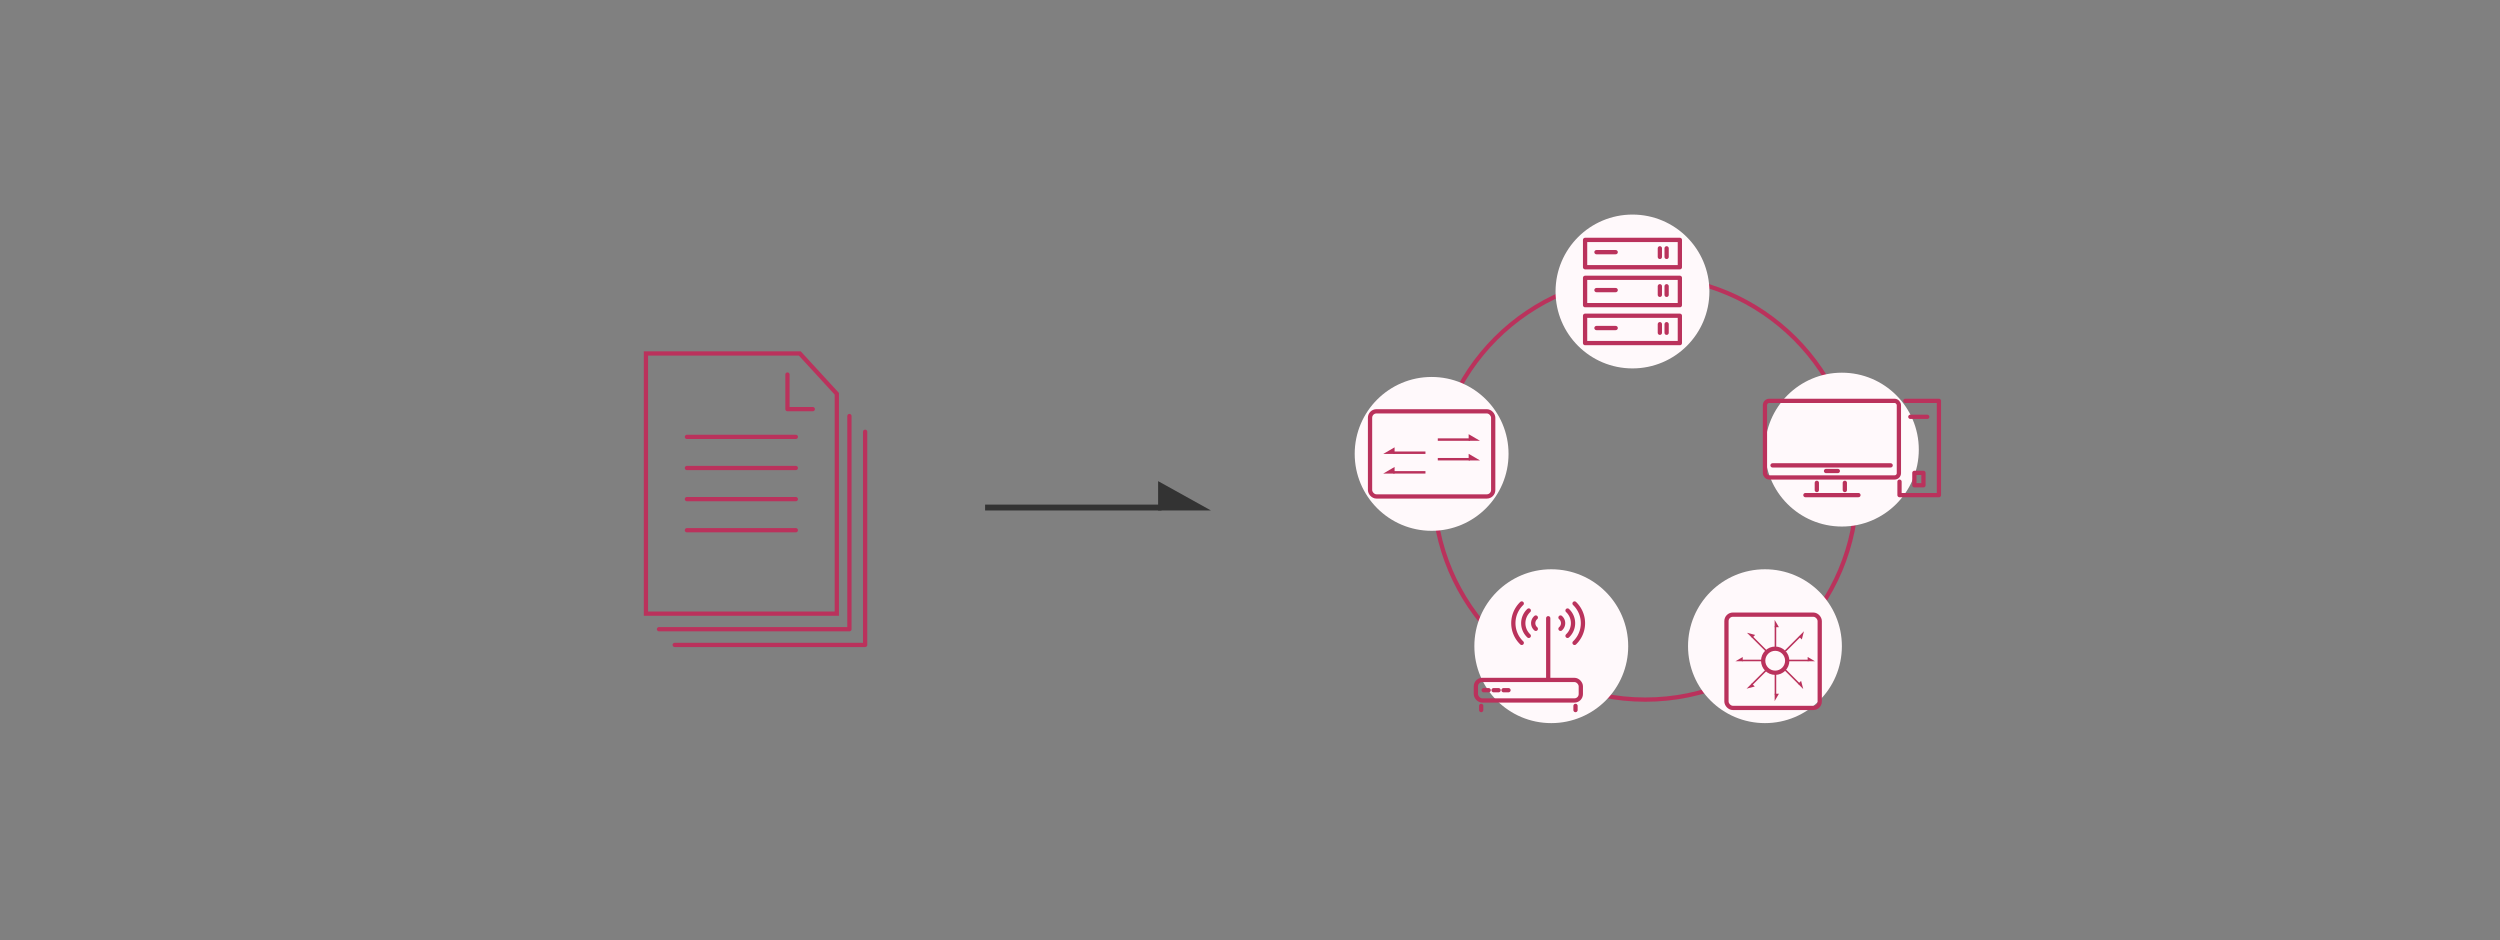 <svg xmlns="http://www.w3.org/2000/svg" xmlns:xlink="http://www.w3.org/1999/xlink" width="585" height="220" viewBox="0 0 585 220">
  <rect x="0" y="0" width="585" height="220" fill="#808080" stroke="none"/>
  <defs>
    <clipPath id="clip-path">
      <path id="パス_20458" data-name="パス 20458" d="M0,0H585V220H0Z" transform="translate(975 3028)" fill="none"/>
    </clipPath>
  </defs>
  <g id="benefits_img02" transform="translate(-975 -3028)" clip-path="url(#clip-path)">
    <g id="グループ_10192" data-name="グループ 10192" transform="translate(137.134 -497.422)">
      <g id="楕円形_1231" data-name="楕円形 1231" transform="translate(1172.866 3589.631)" fill="none" stroke="#ba325c" stroke-width="1">
        <circle cx="50" cy="50" r="50" stroke="none"/>
        <circle cx="50" cy="50" r="49.5" fill="none"/>
      </g>
      <circle id="楕円形_1232" data-name="楕円形 1232" cx="18" cy="18" r="18" transform="translate(1201.866 3575.631)" fill="#fff9fb"/>
      <circle id="楕円形_1233" data-name="楕円形 1233" cx="18" cy="18" r="18" transform="translate(1250.866 3612.631)" fill="#fff9fb"/>
      <circle id="楕円形_1234" data-name="楕円形 1234" cx="18" cy="18" r="18" transform="translate(1232.866 3658.631)" fill="#fff9fb"/>
      <circle id="楕円形_1235" data-name="楕円形 1235" cx="18" cy="18" r="18" transform="translate(1182.866 3658.631)" fill="#fff9fb"/>
      <circle id="楕円形_1236" data-name="楕円形 1236" cx="18" cy="18" r="18" transform="translate(1154.866 3613.631)" fill="#fff9fb"/>
      <g id="グループ_1031" data-name="グループ 1031" transform="translate(1250.866 3619.223)">
        <g id="グループ_2461" data-name="グループ 2461" transform="translate(0 0)">
          <g id="グループ_2462" data-name="グループ 2462" transform="translate(0 0)">
            <rect id="長方形_2311" data-name="長方形 2311" width="31.341" height="17.92" rx="1" fill="none" stroke="#ba325c" stroke-linecap="round" stroke-linejoin="round" stroke-width="1"/>
            <line id="線_659" data-name="線 659" x2="12.406" transform="translate(9.467 22.055)" fill="none" stroke="#ba325c" stroke-linecap="round" stroke-linejoin="round" stroke-width="1"/>
            <line id="線_938" data-name="線 938" y2="1.684" transform="translate(12.138 19.183)" fill="none" stroke="#ba325c" stroke-linecap="round" stroke-linejoin="round" stroke-width="1"/>
            <line id="線_939" data-name="線 939" y2="1.684" transform="translate(18.691 19.183)" fill="none" stroke="#ba325c" stroke-linecap="round" stroke-linejoin="round" stroke-width="1"/>
            <line id="線_660" data-name="線 660" x2="2.757" transform="translate(14.292 16.413)" fill="none" stroke="#ba325c" stroke-linecap="round" stroke-linejoin="round" stroke-width="1"/>
            <line id="線_940" data-name="線 940" x2="27.636" transform="translate(1.772 15.095)" fill="none" stroke="#ba325c" stroke-linecap="round" stroke-linejoin="round" stroke-width="1"/>
          </g>
        </g>
      </g>
      <path id="パス_15585" data-name="パス 15585" d="M1378.146,1329.833h7.861v22.055h-9.222v-3.145" transform="translate(-94.432 2289.388)" fill="none" stroke="#ba325c" stroke-linecap="round" stroke-linejoin="round" stroke-width="1"/>
      <line id="線_941" data-name="線 941" x2="3.954" transform="translate(1284.886 3622.956)" fill="none" stroke="#ba325c" stroke-linecap="round" stroke-width="1"/>
      <g id="長方形_2419" data-name="長方形 2419" transform="translate(1285.33 3635.574)" fill="none" stroke="#ba325c" stroke-linecap="round" stroke-linejoin="round" stroke-width="1">
        <rect width="3.124" height="3.905" stroke="none"/>
        <rect x="0.5" y="0.5" width="2.124" height="2.905" fill="none"/>
      </g>
      <g id="グループ_9986" data-name="グループ 9986" transform="translate(151.459 2613.048)">
        <g id="アイコン" transform="translate(1056.818 968.01)">
          <g id="グループ_2565" data-name="グループ 2565" transform="translate(0 0)">
            <g id="長方形_2331" data-name="長方形 2331" transform="translate(0 17.751)" fill="none" stroke="#ba325c" stroke-linecap="round" stroke-linejoin="round" stroke-width="1">
              <rect width="23.176" height="7.396" stroke="none"/>
              <rect x="0.5" y="0.5" width="22.176" height="6.396" fill="none"/>
            </g>
            <line id="線_665" data-name="線 665" x2="4.495" transform="translate(3.161 21.123)" fill="none" stroke="#ba325c" stroke-linecap="round" stroke-width="1"/>
            <line id="線_666" data-name="線 666" y2="2.01" transform="translate(17.996 20.224)" fill="none" stroke="#ba325c" stroke-linecap="round" stroke-linejoin="round" stroke-width="1"/>
            <line id="線_667" data-name="線 667" y2="2.01" transform="translate(19.578 20.224)" fill="none" stroke="#ba325c" stroke-linecap="round" stroke-linejoin="round" stroke-width="1"/>
            <g id="長方形_2331-2" data-name="長方形 2331" transform="translate(0 8.876)" fill="none" stroke="#ba325c" stroke-linecap="round" stroke-linejoin="round" stroke-width="1">
              <rect width="23.176" height="7.396" stroke="none"/>
              <rect x="0.5" y="0.5" width="22.176" height="6.396" fill="none"/>
            </g>
            <line id="線_665-2" data-name="線 665" x2="4.495" transform="translate(3.161 12.247)" fill="none" stroke="#ba325c" stroke-linecap="round" stroke-width="1"/>
            <line id="線_666-2" data-name="線 666" y2="2.01" transform="translate(17.996 11.348)" fill="none" stroke="#ba325c" stroke-linecap="round" stroke-linejoin="round" stroke-width="1"/>
            <line id="線_667-2" data-name="線 667" y2="2.01" transform="translate(19.578 11.348)" fill="none" stroke="#ba325c" stroke-linecap="round" stroke-linejoin="round" stroke-width="1"/>
            <g id="長方形_2331-3" data-name="長方形 2331" fill="none" stroke="#ba325c" stroke-linecap="round" stroke-linejoin="round" stroke-width="1">
              <rect width="23.176" height="7.396" stroke="none"/>
              <rect x="0.5" y="0.5" width="22.176" height="6.396" fill="none"/>
            </g>
            <line id="線_665-3" data-name="線 665" x2="4.495" transform="translate(3.161 3.371)" fill="none" stroke="#ba325c" stroke-linecap="round" stroke-width="1"/>
            <line id="線_666-3" data-name="線 666" y2="2.01" transform="translate(17.996 2.472)" fill="none" stroke="#ba325c" stroke-linecap="round" stroke-linejoin="round" stroke-width="1"/>
            <line id="線_667-3" data-name="線 667" y2="2.01" transform="translate(19.578 2.472)" fill="none" stroke="#ba325c" stroke-linecap="round" stroke-linejoin="round" stroke-width="1"/>
          </g>
        </g>
      </g>
      <g id="グループ_9992" data-name="グループ 9992" transform="translate(-83.642 2640.752)">
        <g id="グループ_2567" data-name="グループ 2567" transform="translate(1325 1028)">
          <g id="グループ_2564" data-name="グループ 2564" transform="translate(0 0)">
            <g id="グループ_2372" data-name="グループ 2372" transform="translate(14.848 10.408)">
              <rect id="長方形_1714" data-name="長方形 1714" width="4.852" height="0.371" transform="translate(0 0.628)" fill="#ba325c"/>
              <path id="パス_12014" data-name="パス 12014" d="M1,0V1.715H0Z" transform="translate(6.369 0) rotate(90)" fill="#ba325c"/>
            </g>
            <g id="グループ_2524" data-name="グループ 2524" transform="translate(14.672 12.698) rotate(45)">
              <rect id="長方形_1714-2" data-name="長方形 1714" width="4.852" height="0.371" transform="translate(0 0.628)" fill="#ba325c"/>
              <path id="パス_12014-2" data-name="パス 12014" d="M1,0V1.715H0Z" transform="translate(6.369 0) rotate(90)" fill="#ba325c"/>
            </g>
            <g id="グループ_2523" data-name="グループ 2523" transform="translate(12.775 14.355) rotate(90)">
              <rect id="長方形_1714-3" data-name="長方形 1714" width="4.852" height="0.371" transform="translate(0 0.628)" fill="#ba325c"/>
              <path id="パス_12014-3" data-name="パス 12014" d="M1,0V1.715H0Z" transform="translate(6.369 0) rotate(90)" fill="#ba325c"/>
            </g>
            <g id="グループ_2526" data-name="グループ 2526" transform="translate(10.415 14.023) rotate(135)">
              <rect id="長方形_1714-4" data-name="長方形 1714" width="4.852" height="0.371" transform="translate(0 0.628)" fill="#ba325c"/>
              <path id="パス_12014-4" data-name="パス 12014" d="M1,0V1.715H0Z" transform="translate(6.369 0) rotate(90)" fill="#ba325c"/>
            </g>
            <g id="グループ_2521" data-name="グループ 2521" transform="translate(2.59 10.408)">
              <rect id="長方形_1714-5" data-name="長方形 1714" width="4.852" height="0.371" transform="translate(1.517 0.628)" fill="#ba325c"/>
              <path id="パス_12014-5" data-name="パス 12014" d="M1,1.715V0H0Z" transform="translate(1.715 0) rotate(90)" fill="#ba325c"/>
            </g>
            <g id="グループ_2525" data-name="グループ 2525" transform="translate(6.004 4.03) rotate(45)">
              <rect id="長方形_1714-6" data-name="長方形 1714" width="4.852" height="0.371" transform="translate(1.517 0.628)" fill="#ba325c"/>
              <path id="パス_12014-6" data-name="パス 12014" d="M1,1.715V0H0Z" transform="translate(1.715 0) rotate(90)" fill="#ba325c"/>
            </g>
            <g id="グループ_2522" data-name="グループ 2522" transform="translate(12.775 1.725) rotate(90)">
              <rect id="長方形_1714-7" data-name="長方形 1714" width="4.852" height="0.371" transform="translate(1.517 0.628)" fill="#ba325c"/>
              <path id="パス_12014-7" data-name="パス 12014" d="M1,1.715V0H0Z" transform="translate(1.715 0) rotate(90)" fill="#ba325c"/>
            </g>
            <g id="グループ_2527" data-name="グループ 2527" transform="translate(19.345 5.092) rotate(135)">
              <rect id="長方形_1714-8" data-name="長方形 1714" width="4.852" height="0.371" transform="translate(1.517 0.628)" fill="#ba325c"/>
              <path id="パス_12014-8" data-name="パス 12014" d="M1,1.715V0H0Z" transform="translate(1.715 0) rotate(90)" fill="#ba325c"/>
            </g>
            <g id="長方形_2307" data-name="長方形 2307" fill="none" stroke="#ba325c" stroke-linejoin="round" stroke-width="1">
              <rect width="22.823" height="22.823" rx="2" stroke="none"/>
              <rect x="0.5" y="0.5" width="21.823" height="21.823" rx="1.5" fill="none"/>
            </g>
            <g id="楕円形_311" data-name="楕円形 311" transform="translate(8.588 7.963)" fill="none" stroke="#ba325c" stroke-width="1">
              <ellipse cx="3.316" cy="3.316" rx="3.316" ry="3.316" stroke="none"/>
              <ellipse cx="3.316" cy="3.316" rx="2.816" ry="2.816" fill="none"/>
            </g>
          </g>
        </g>
      </g>
      <g id="グループ_10038" data-name="グループ 10038" transform="translate(178.565 2470.699)">
        <g id="アイコン-2" data-name="アイコン" transform="translate(1004.158 1195.941)">
          <g id="グループ_2562" data-name="グループ 2562" transform="translate(0 0)">
            <g id="長方形_2306" data-name="長方形 2306" transform="translate(0 17.385)" fill="none" stroke="#ba325c" stroke-linejoin="round" stroke-width="1">
              <rect width="25.555" height="5.808" rx="2" stroke="none"/>
              <rect x="0.5" y="0.5" width="24.555" height="4.808" rx="1.5" fill="none"/>
            </g>
            <line id="線_629" data-name="線 629" x2="1.162" transform="translate(2.324 20.289)" fill="none" stroke="#ba325c" stroke-linecap="round" stroke-linejoin="round" stroke-width="1"/>
            <line id="線_630" data-name="線 630" x2="1.162" transform="translate(4.646 20.289)" fill="none" stroke="#ba325c" stroke-linecap="round" stroke-linejoin="round" stroke-width="1"/>
            <line id="線_631" data-name="線 631" x2="1.162" transform="translate(6.969 20.289)" fill="none" stroke="#ba325c" stroke-linecap="round" stroke-linejoin="round" stroke-width="1"/>
            <line id="線_632" data-name="線 632" y2="0.974" transform="translate(1.743 23.961)" fill="none" stroke="#ba325c" stroke-linecap="round" stroke-linejoin="round" stroke-width="1"/>
            <line id="線_633" data-name="線 633" y2="0.974" transform="translate(23.813 23.961)" fill="none" stroke="#ba325c" stroke-linecap="round" stroke-linejoin="round" stroke-width="1"/>
            <line id="線_634" data-name="線 634" y1="13.939" transform="translate(17.424 3.446)" fill="none" stroke="#ba325c" stroke-linecap="round" stroke-linejoin="round" stroke-width="1"/>
            <path id="パス_14745" data-name="パス 14745" d="M35.957,6.381a1.743,1.743,0,0,1,0,2.641" transform="translate(-15.655 -3.094)" fill="none" stroke="#ba325c" stroke-linecap="round" stroke-linejoin="round" stroke-width="1"/>
            <path id="パス_14746" data-name="パス 14746" d="M38.791,3.552a4.065,4.065,0,0,1,0,5.928" transform="translate(-16.842 -1.908)" fill="none" stroke="#ba325c" stroke-linecap="round" stroke-linejoin="round" stroke-width="1"/>
            <path id="パス_14747" data-name="パス 14747" d="M41.619.721a6.388,6.388,0,0,1,0,9.215" transform="translate(-18.028 -0.721)" fill="none" stroke="#ba325c" stroke-linecap="round" stroke-linejoin="round" stroke-width="1"/>
            <path id="パス_14748" data-name="パス 14748" d="M25.562,6.381a1.742,1.742,0,0,0,0,2.641" transform="translate(-11.043 -3.094)" fill="none" stroke="#ba325c" stroke-linecap="round" stroke-linejoin="round" stroke-width="1"/>
            <path id="パス_14749" data-name="パス 14749" d="M22.239,3.552a4.065,4.065,0,0,0,0,5.928" transform="translate(-9.366 -1.908)" fill="none" stroke="#ba325c" stroke-linecap="round" stroke-linejoin="round" stroke-width="1"/>
            <path id="パス_14750" data-name="パス 14750" d="M18.92.721a6.388,6.388,0,0,0,0,9.215" transform="translate(-7.689 -0.721)" fill="none" stroke="#ba325c" stroke-linecap="round" stroke-linejoin="round" stroke-width="1"/>
          </g>
        </g>
      </g>
      <g id="グループ_10039" data-name="グループ 10039" transform="translate(158.032 2427.193)">
        <g id="グループ_9982" data-name="グループ 9982" transform="translate(999.923 1193.977)">
          <g id="グループ_2394" data-name="グループ 2394" transform="translate(0 0)">
            <g id="長方形_2308" data-name="長方形 2308" fill="none" stroke="#ba325c" stroke-linejoin="round" stroke-width="1">
              <rect width="29.821" height="20.922" rx="2" stroke="none"/>
              <rect x="0.5" y="0.5" width="28.821" height="19.922" rx="1.5" fill="none"/>
            </g>
            <g id="グループ_2528" data-name="グループ 2528" transform="translate(16.352 5.851)">
              <rect id="長方形_1714-9" data-name="長方形 1714" width="7.531" height="0.575" transform="translate(0 0.975)" fill="#ba325c"/>
              <path id="パス_12014-9" data-name="パス 12014" d="M1.554,0V2.662H0Z" transform="translate(9.886 0) rotate(90)" fill="#ba325c"/>
            </g>
            <g id="グループ_2531" data-name="グループ 2531" transform="translate(3.582 8.925)">
              <rect id="長方形_1714-10" data-name="長方形 1714" width="7.531" height="0.575" transform="translate(2.355 0.975)" fill="#ba325c"/>
              <path id="パス_12014-10" data-name="パス 12014" d="M1.554,2.662V0H0Z" transform="translate(2.662 0) rotate(90)" fill="#ba325c"/>
            </g>
            <g id="グループ_2529" data-name="グループ 2529" transform="translate(16.352 10.444)">
              <rect id="長方形_1714-11" data-name="長方形 1714" width="7.531" height="0.575" transform="translate(0 0.975)" fill="#ba325c"/>
              <path id="パス_12014-11" data-name="パス 12014" d="M1.554,0V2.662H0Z" transform="translate(9.886 0) rotate(90)" fill="#ba325c"/>
            </g>
            <g id="グループ_2530" data-name="グループ 2530" transform="translate(3.582 13.517)">
              <rect id="長方形_1714-12" data-name="長方形 1714" width="7.531" height="0.575" transform="translate(2.355 0.975)" fill="#ba325c"/>
              <path id="パス_12014-12" data-name="パス 12014" d="M1.554,2.662V0H0Z" transform="translate(2.662 0) rotate(90)" fill="#ba325c"/>
            </g>
          </g>
        </g>
      </g>
    </g>
    <g id="パーツ" transform="translate(1171.171 3140.582)">
      <rect id="長方形_1714-13" data-name="長方形 1714" width="41.291" height="1.376" transform="translate(34.341 5.493)" fill="#333"/>
      <path id="パス_12014-13" data-name="パス 12014" d="M6.868,0V12.363H0Z" transform="translate(87.188 0) rotate(90)" fill="#333"/>
    </g>
    <g id="グループ_3800" data-name="グループ 3800" transform="translate(1125.65 3110.209)">
      <g id="パス_16465" data-name="パス 16465" transform="translate(0)" fill="none" stroke-linecap="round" stroke-linejoin="round">
        <path d="M0,0H36.723l8.937,9.741V61.886H0Z" stroke="none"/>
        <path d="M 1 1 L 1 60.886 L 44.661 60.886 L 44.661 10.13 L 36.284 1 L 1 1 M -3.814697265625e-06 0 L 36.723 0 L 45.661 9.741 L 45.661 61.886 L -3.814697265625e-06 61.886 L -3.814697265625e-06 0 Z" stroke="none" fill="#ba325c"/>
      </g>
      <line id="線_1231" data-name="線 1231" x2="25.482" transform="translate(10.089 20.022)" fill="none" stroke="#ba325c" stroke-linecap="round" stroke-width="1"/>
      <line id="線_1234" data-name="線 1234" x2="25.482" transform="translate(10.089 34.583)" fill="none" stroke="#ba325c" stroke-linecap="round" stroke-width="1"/>
      <line id="線_1232" data-name="線 1232" x2="25.482" transform="translate(10.089 27.303)" fill="none" stroke="#ba325c" stroke-linecap="round" stroke-width="1"/>
      <line id="線_1233" data-name="線 1233" x2="25.482" transform="translate(10.089 41.864)" fill="none" stroke="#ba325c" stroke-linecap="round" stroke-width="1"/>
      <path id="パス_16467" data-name="パス 16467" d="M977.1,1057.721v8.09h5.924" transform="translate(-943.484 -1052.284)" fill="none" stroke="#ba325c" stroke-linecap="round" stroke-linejoin="round" stroke-width="1"/>
    </g>
    <path id="パス_20001" data-name="パス 20001" d="M-9365.924-17584.672v49.879h-44.559" transform="translate(10539.688 20710.025)" fill="none" stroke="#ba325c" stroke-linecap="round" stroke-linejoin="round" stroke-width="1"/>
    <path id="パス_20002" data-name="パス 20002" d="M-9365.924-17584.672v49.879h-44.559" transform="translate(10543.365 20713.705)" fill="none" stroke="#ba325c" stroke-linecap="round" stroke-linejoin="round" stroke-width="1"/>
  </g>
</svg>
